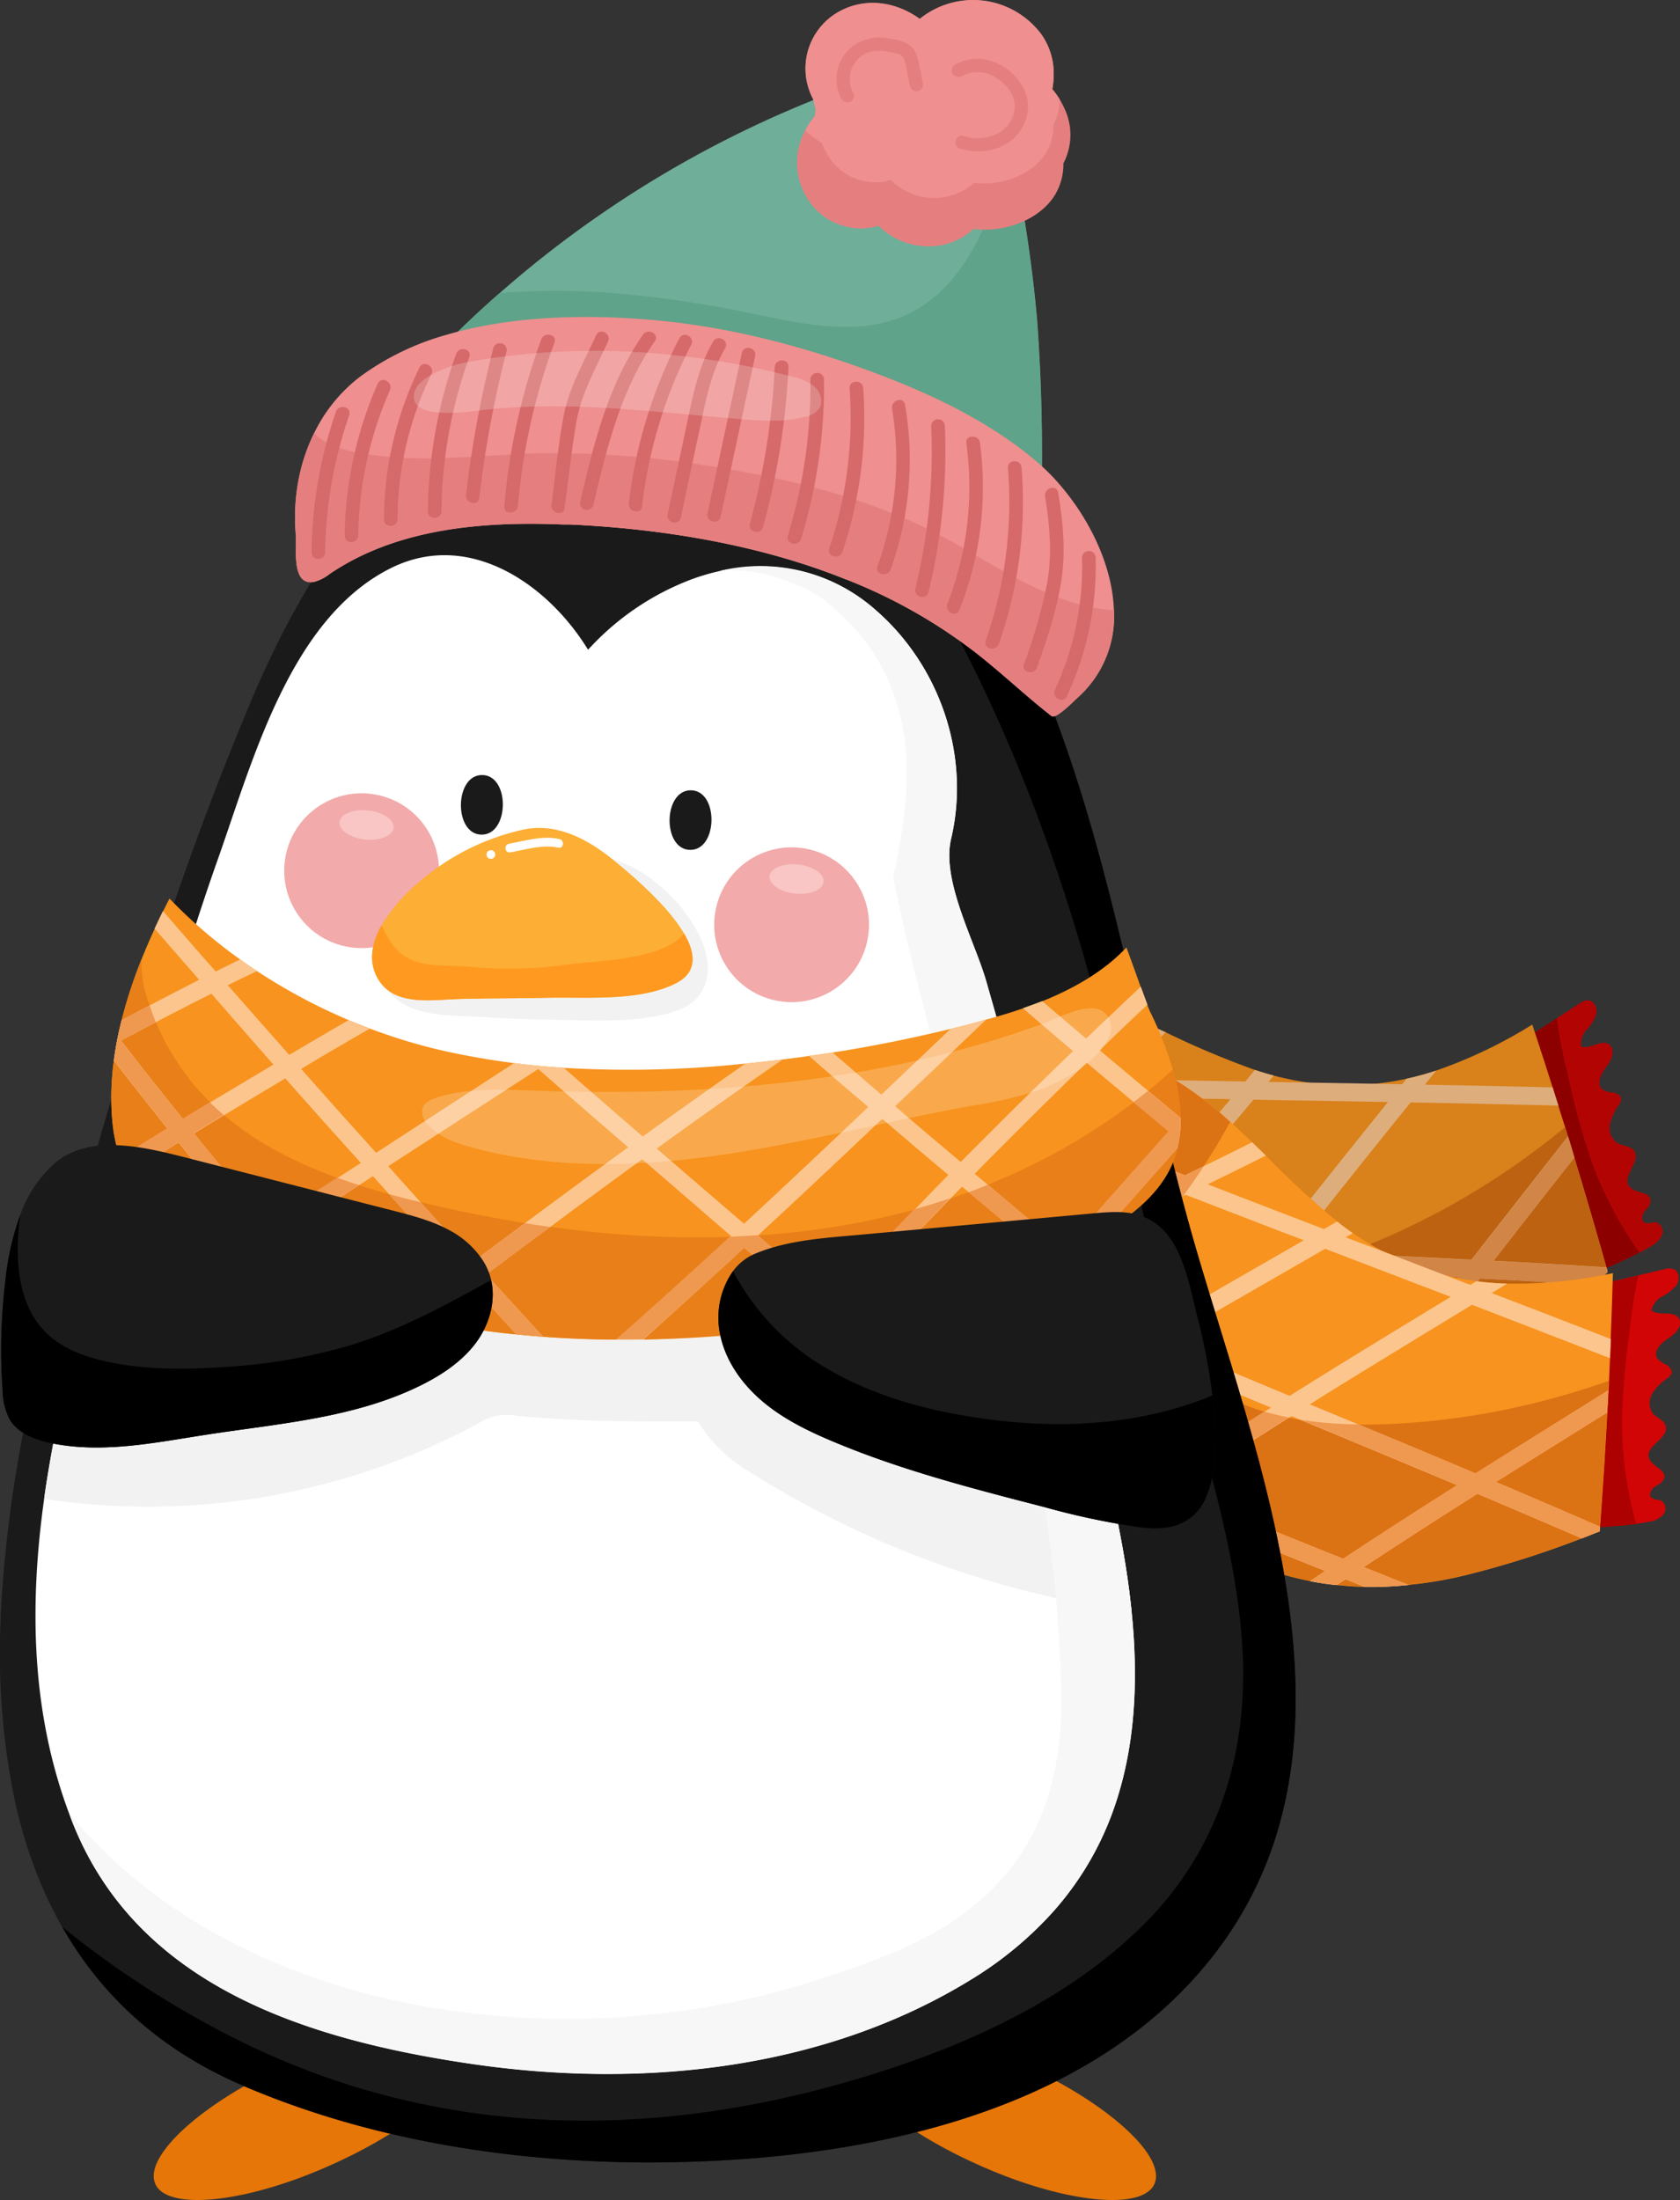 <?xml version="1.0" encoding="UTF-8"?> <svg xmlns="http://www.w3.org/2000/svg" viewBox="0 0 355.82 465.87"><rect x="0" y="0" width="355.82" height="465.87" fill="#333333" stroke="none"/> <defs> <style>.cls-1{fill:#e57607;}.cls-2{fill:#b30404;}.cls-3{fill:#8d0000;}.cls-4{fill:#d9811a;}.cls-5{fill:#bd6211;}.cls-6{fill:#dead7c;}.cls-7{fill:#d18546;}.cls-8{fill:#d10505;}.cls-9{fill:#ad0000;}.cls-10{fill:#f7931e;}.cls-11{fill:#db7214;}.cls-12{fill:#fcc58d;}.cls-13{fill:#ef9850;}.cls-14{fill:#1a1a1a;}.cls-15,.cls-22{fill:#fff;}.cls-16{fill:#f2f2f2;}.cls-17{fill:#f7f7f7;}.cls-18{fill:#f2aaaa;}.cls-19{fill:#f9c5c5;}.cls-20{fill:#fdae34;}.cls-21{fill:#ff991f;}.cls-22{opacity:0.2;}.cls-23{fill:#6fae99;}.cls-24{fill:#5fa38a;}.cls-25{fill:#ef8f8f;}.cls-26{fill:#e57f7f;}.cls-27{fill:#d66969;}.cls-28{fill:#e87f18;}</style> </defs> <title>ПИНГ</title> <g id="Слой_2" data-name="Слой 2"> <g id="Layer_1" data-name="Layer 1"> <path class="cls-1" d="M203.92,439.16c4.32-.4,8.88-1,13.5-1.69,17.6,8.16,29.67,19.24,27.07,25s-19.48,4-37.59-4.22C193,452,182.45,443.83,179.44,437.73A86,86,0,0,0,203.92,439.16Z"></path> <path class="cls-1" d="M73.48,439.16c-4.32-.4-8.87-1-13.5-1.69-17.6,8.16-29.67,19.24-27.07,25s19.48,4,37.59-4.22C84.37,452,95,443.83,98,437.73A85.94,85.94,0,0,1,73.48,439.16Z"></path> <path class="cls-2" d="M334.89,221.61a4.47,4.47,0,0,1,1.19-3.58,9.26,9.26,0,0,0,2-3.3c.28-1.27-.46-2.88-1.77-2.93a3.29,3.29,0,0,0-1.8.7l-4.73,3.08-11.05,7.18c-.82.53-1.65,1.06-2.49,1.58,2.92,8.51,7.08,16.65,10.33,25a168,168,0,0,0,10,21c3.45-1.89,7.16-3.26,10.69-5.11.82-.41,1.6-.86,2.39-1.35A4.85,4.85,0,0,0,352,261.5a2,2,0,0,0-1.27-2.66c-.83-.12-1.77.46-2.47,0s-.43-1.7.14-2.4,1.3-1.46,1.16-2.36c-.26-1.84-3.41-1.36-4.5-2.88-1.62-2.18,2.68-5.42,1-7.59-.78-1-2.35-.9-3.46-1.54A3.85,3.85,0,0,1,341,238a11.92,11.92,0,0,1,1.95-4.18,2.07,2.07,0,0,0,.39-1.06c0-.77-.87-1.26-1.64-1.41a5,5,0,0,1-2.23-.6c-1.44-1.08-.43-3.36.69-4.77s2.11-3.69.68-4.78C339.23,219.93,336.87,222.26,334.89,221.61Z"></path> <path class="cls-3" d="M332,227.26a101.52,101.52,0,0,1-2.25-11.68l-11.05,7.18c-.82.53-1.65,1.06-2.49,1.58,2.92,8.51,7.08,16.65,10.33,25a168,168,0,0,0,10,21c3.45-1.89,7.16-3.26,10.69-5.11a81.61,81.61,0,0,1-10.2-19.44A162.07,162.07,0,0,1,332,227.26Z"></path> <path class="cls-4" d="M340.24,268.36q-3.28-11.66-6.8-23.24c-.44-1.51-.89-3-1.35-4.49-.19-.65-.4-1.29-.6-1.94-.47-1.53-1-3.05-1.43-4.58l-1.22-3.86q-2.11-6.66-4.31-13.3a100.67,100.67,0,0,1-20.34,9.73,58.72,58.72,0,0,1-6.27,1.73l-.75.16a55,55,0,0,1-6,.91,57.88,57.88,0,0,1-13.92-.24c-1.61-.21-3.19-.49-4.76-.84-.91-.19-1.81-.41-2.7-.65-1.34-.35-2.66-.75-4-1.2a184,184,0,0,1-18.95-8l-3.69-1.67c-1.91-.85-3.8-1.66-5.71-2.44a83.21,83.21,0,0,0-10-3.4,262.93,262.93,0,0,1-27.33,16.53A236.4,236.4,0,0,1,165.68,243c-.8.28-1.61.53-2.42.79,6.79,0,19,5.34,22.07,6.45a65.5,65.5,0,0,1,9.7,4.46,83.34,83.34,0,0,1,7.36,4.56c2.8,1.92,5.5,4,8.14,6.06,1.93,1.54,3.81,3.11,5.67,4.68l0,0,7.46,6.38,2.9,2.45a134.52,134.52,0,0,0,17.27,12.59,71.78,71.78,0,0,0,8.09,4.16l.68.3a61.36,61.36,0,0,0,33.85,4.21,56.3,56.3,0,0,0,5.58-1.14c1.92-.46,3.81-1,5.7-1.65a75.7,75.7,0,0,0,8.64-3.58,86.09,86.09,0,0,0,10.79-6.15A202.83,202.83,0,0,0,337.47,272c1-.87,2-1.77,3-2.66C340.43,269,340.34,268.67,340.24,268.36Z"></path> <path class="cls-5" d="M340.24,268.36q-3.28-11.66-6.8-23.24c-.44-1.51-.89-3-1.35-4.49-.19-.65-.4-1.29-.6-1.94-2.73,2.21-5.48,4.36-8.31,6.4a159.54,159.54,0,0,1-30.43,17.28c-11.51,4.94-24,8.59-36.49,7.06-11.75-1.43-22.16-7.2-31.77-14.37a136.35,136.35,0,0,0,13-40.58,83.21,83.21,0,0,0-10-3.4,262.93,262.93,0,0,1-27.33,16.53A236.4,236.4,0,0,1,165.68,243c-.8.28-1.61.53-2.42.79,6.79,0,19,5.34,22.07,6.45a67.85,67.85,0,0,1,10.63,5c.78.44,1.56.89,2.33,1.36s1.3.82,2,1.24,1.28.82,1.9,1.25c.39.26.76.54,1.15.8.92.65,1.84,1.31,2.75,2,.56.41,1.1.83,1.65,1.25.76.57,1.51,1.15,2.26,1.75l1.26,1c1.69,1.35,3.35,2.73,5,4.11l0,0,7.46,6.38,2.9,2.45a134.52,134.52,0,0,0,17.27,12.59,71.78,71.78,0,0,0,8.09,4.16l.68.3a61.36,61.36,0,0,0,33.85,4.21,56.3,56.3,0,0,0,5.58-1.14c1.92-.46,3.81-1,5.7-1.65a75.7,75.7,0,0,0,8.64-3.58,86.09,86.09,0,0,0,10.79-6.15A202.83,202.83,0,0,0,337.47,272c1-.87,2-1.77,3-2.66C340.43,269,340.34,268.67,340.24,268.36Z"></path> <path class="cls-6" d="M340.24,268.36q-12-.78-23.9-1.39,8.52-11,17.1-21.85c-.44-1.51-.89-3-1.35-4.49-6.81,8.69-13.65,17.38-20.43,26.1h-.13q-13.32-.69-26.69-1.29l-11.16-.5,1.82-2.35q11.53-14.65,23.26-29.15,15.67.28,31.3.67l-1.22-3.86c-4-.1-7.94-.2-11.91-.28-5-.12-10.09-.19-15.14-.29l2.4-3a58.72,58.72,0,0,1-6.27,1.73c-.33.39-.63.78-.95,1.18l-5.8-.11-13.92-.24-8.59-.15,1.13-1.34c-1.34-.35-2.66-.75-4-1.2L263.76,229q-13.22-.22-26.38-.51c3.18-3.3,6.33-6.6,9.49-9.91l-3.69-1.67q-3.88,4.1-7.8,8.14-1.57,1.66-3.16,3.31c-7.45-.19-14.88-.37-22.34-.62-3.11-.1-6.22-.23-9.34-.35l-.38.21c-2.13,1.15-4.29,2.25-6.45,3.35q17.46.72,34.93,1.14-13.08,13.64-26.25,27.18c.29.23.6.43.9.64.47.31.92.65,1.38,1s1.05.76,1.56,1.13c0,0,0,0,0,0,1.27.91,2.49,1.87,3.69,2.85l.3.22.29.22q10.69.77,21.41,1.34l-8.25,9.74,2.9,2.45L236.7,267c3.58.2,7.14.39,10.71.56l2.72.14c5.35.27,10.68.51,16,.76l-1,1.27q-8.44,10.88-16.65,22l-4.66-.21a71.78,71.78,0,0,0,8.09,4.16q18.36.79,36.78,1.39c-.74,1-1.51,2.07-2.25,3.12a56.3,56.3,0,0,0,5.58-1.14c.43-.61.86-1.19,1.3-1.79,1.47,0,2.92.08,4.4.14a75.7,75.7,0,0,0,8.64-3.58l-5.13-.14-5.13-.17c5.69-7.67,11.5-15.25,17.34-22.8q12,.62,24,1.34c1-.87,2-1.77,3-2.66C340.43,269,340.34,268.67,340.24,268.36Zm-104.63-6c-.19.21-.39.43-.58.66q-14.62-.76-29.23-1.81,13.84-14.23,27.59-28.58c.12-.14.27-.28.4-.42q11.11.28,22.23.47c1.53,0,3.05,0,4.58.08Q248.11,247.58,235.61,262.36Zm4.2.93c1.66-2,3.35-3.93,5-5.89q10.37-12.25,20.67-24.55c9.49.18,19,.32,28.47.5-8.37,10.43-16.73,20.84-24.95,31.37Q254.43,264,239.81,263.29Zm51.66,30q-19.16-.62-38.35-1.43c5.67-7.66,11.47-15.21,17.33-22.73l.38-.5c.67,0,1.35.05,2,.1q18,.78,36,1.68C303,278,297.15,285.6,291.47,293.29Z"></path> <path class="cls-7" d="M235,263q-14.62-.76-29.23-1.81,13.84-14.23,27.59-28.58c.74-2.51,1.4-5,2-7.57q-1.57,1.66-3.16,3.31c-7.45-.19-14.88-.37-22.34-.62-3.11-.1-6.22-.23-9.34-.35l-.38.21c-2.13,1.15-4.29,2.25-6.45,3.35q17.46.72,34.93,1.14-13.08,13.64-26.25,27.18c.29.23.6.43.9.64.47.31.92.65,1.38,1s1.05.76,1.56,1.13c0,0,0,0,0,0,1.27.91,2.49,1.87,3.69,2.85l.3.22.29.22q10.69.77,21.41,1.34l-8.25,9.74,2.9,2.45L236.7,267c3.58.2,7.14.39,10.71.56a63.85,63.85,0,0,1-11.8-5.15C235.42,262.57,235.22,262.79,235,263Z"></path> <path class="cls-7" d="M333.44,245.12Q324.89,256,316.34,267q11.94.63,23.9,1.39c.1.31.19.65.27,1-1,.89-2,1.79-3,2.66q-12-.72-24-1.34c-5.84,7.55-11.65,15.13-17.34,22.8l5.13.17,5.13.14a75.7,75.7,0,0,1-8.64,3.58c-1.48-.06-2.93-.1-4.4-.14-.44.6-.87,1.18-1.3,1.79a56.3,56.3,0,0,1-5.58,1.14c.74-1.05,1.51-2.08,2.25-3.12q-18.39-.58-36.78-1.39a71.78,71.78,0,0,1-8.09-4.16l4.66.21q8.17-11.13,16.65-22a51.61,51.61,0,0,0,5.28-.55c-5.86,7.52-11.66,15.07-17.33,22.73q19.17.84,38.35,1.43c5.68-7.69,11.5-15.3,17.36-22.88q-18-.9-36-1.68a79.4,79.4,0,0,0,12-3.29q13.35.62,26.69,1.29h.13c6.78-8.72,13.62-17.41,20.43-26.1C332.55,242.12,333,243.61,333.44,245.12Z"></path> <path class="cls-8" d="M349.76,277.49a4.5,4.5,0,0,1,2.34-3,9.18,9.18,0,0,0,3-2.42c.7-1.09.55-2.86-.66-3.36a3.38,3.38,0,0,0-1.94.05c-1.82.42-3.67.85-5.49,1.29l-12.84,3c-.95.21-1.91.43-2.88.63-.16,9,1,18.07,1.18,27a167.78,167.78,0,0,0,2.28,23.15c3.88-.6,7.84-.63,11.79-1.16.91-.11,1.8-.26,2.7-.45a4.87,4.87,0,0,0,3-1.46,2,2,0,0,0-.29-2.93c-.74-.4-1.81-.18-2.31-.86s.18-1.74.94-2.21,1.73-.93,1.9-1.83c.39-1.82-2.73-2.44-3.25-4.24-.77-2.6,4.37-4.18,3.57-6.78-.38-1.22-1.9-1.64-2.73-2.63A3.85,3.85,0,0,1,350,295a11.63,11.63,0,0,1,3.26-3.26,2.14,2.14,0,0,0,.73-.87c.25-.73-.39-1.48-1.06-1.89a4.9,4.9,0,0,1-1.89-1.32c-1-1.5.74-3.3,2.27-4.25s3.24-2.75,2.27-4.26C354.41,277.39,351.4,278.78,349.76,277.49Z"></path> <path class="cls-9" d="M345.16,281.83A100.65,100.65,0,0,1,347,270.09l-12.84,3c-.95.21-1.91.43-2.88.63-.16,9,1,18.07,1.18,27a167.78,167.78,0,0,0,2.28,23.15c3.88-.6,7.84-.63,11.79-1.16a81.49,81.49,0,0,1-3-21.75A163.86,163.86,0,0,1,345.16,281.83Z"></path> <path class="cls-10" d="M341.61,269.58c-.12,4.66-.29,9.31-.47,14L341,287.6c-.08,1.59-.14,3.19-.21,4.79,0,.68-.06,1.35-.1,2-.08,1.56-.16,3.12-.26,4.69-.42,8-.95,16.12-1.54,24.17,0,.32,0,.67-.07,1-1.26.49-2.5,1-3.77,1.47a202.51,202.51,0,0,1-24.38,7.76,84.94,84.94,0,0,1-12.24,2.1A75.38,75.38,0,0,1,289,336c-2,0-4-.17-5.92-.39s-3.78-.47-5.63-.83a61.53,61.53,0,0,1-30.39-15.5l-.54-.51a72.21,72.21,0,0,1-6.18-6.68,134,134,0,0,1-11.95-17.72l-1.89-3.3c-1.62-2.83-3.22-5.69-4.84-8.53,0,0,0,0,0,0-1.21-2.1-2.45-4.22-3.74-6.32-1.75-2.88-3.6-5.72-5.58-8.47a82.26,82.26,0,0,0-5.37-6.8,64,64,0,0,0-7.59-7.5c-3.26-2.7-18.37-17.18-23-13.61,4.94-3.79,9.79-7.8,15-11.1,1.35-.84,2.7-1.64,4.11-2.4a42.58,42.58,0,0,1,7.32-3.08A57.66,57.66,0,0,1,249.4,229a77.39,77.39,0,0,1,11.21,8.55c1.54,1.39,3,2.8,4.54,4.25l2.9,2.82a180.49,180.49,0,0,0,15.1,13.95c1.07.87,2.18,1.7,3.32,2.48.75.53,1.53,1,2.32,1.53,1.35.87,2.74,1.67,4.19,2.42a58.76,58.76,0,0,0,13,5,57.41,57.41,0,0,0,5.95,1.18l.76.11a58.7,58.7,0,0,0,6.49.51A100.23,100.23,0,0,0,341.61,269.58Z"></path> <path class="cls-11" d="M330.75,295.57a158.85,158.85,0,0,1-34.5,5.87c-12.51.73-25.53-.12-36.71-5.8-10.56-5.35-18.38-14.32-25-24.34a136.41,136.41,0,0,0,26-33.73A77.39,77.39,0,0,0,249.4,229a57.66,57.66,0,0,0-46.61-5.77c-9.93,3.09-18,10.14-26.41,16.58,4.65-3.57,19.76,10.91,23,13.61a67.86,67.86,0,0,1,8.28,8.33c.59.68,1.17,1.37,1.73,2.07s.94,1.22,1.41,1.84.92,1.2,1.36,1.82l.8,1.15c.65.92,1.3,1.85,1.92,2.79.38.57.75,1.16,1.13,1.74.51.8,1,1.6,1.52,2.41.29.46.56.92.84,1.38,1.13,1.85,2.22,3.71,3.29,5.56,0,0,0,0,0,0,1.62,2.84,3.22,5.7,4.84,8.53l1.89,3.3a134,134,0,0,0,11.95,17.72,72.21,72.21,0,0,0,6.18,6.68l.54.51a61.53,61.53,0,0,0,30.39,15.5q2.77.54,5.63.83c2,.22,3.92.34,5.92.39a75.38,75.38,0,0,0,9.35-.43,84.94,84.94,0,0,0,12.24-2.1A202.51,202.51,0,0,0,335,325.74c1.27-.47,2.51-1,3.77-1.47,0-.33.06-.68.07-1,.59-8,1.12-16.12,1.54-24.17.1-1.57.18-3.13.26-4.69,0-.67.06-1.34.1-2C337.43,293.53,334.1,294.62,330.75,295.57Z"></path> <path class="cls-12" d="M311.77,276.29Q326.4,281.92,341,287.6l.18-4.05c-3.71-1.45-7.4-2.89-11.11-4.32-4.7-1.83-9.42-3.62-14.14-5.43l3.29-2a58.7,58.7,0,0,1-6.49-.51c-.44.25-.86.52-1.3.78L306,270l-13-5L285,262l1.52-.88c-1.14-.78-2.25-1.61-3.32-2.48l-2.78,1.61q-12.33-4.71-24.62-9.48,6.17-3,12.3-6.08l-2.9-2.82q-5.06,2.52-10.11,5c-1.37.69-2.73,1.36-4.09,2-6.95-2.71-13.87-5.41-20.8-8.19-11.61-4.65-23.18-9.39-34.68-14.32l-.49.28c-.54.29-1.07.58-1.6.9s-1.35.8-2,1.22c18.17,7.8,36.52,15.2,54.94,22.4q-16.94,8.36-33.94,16.61c.2.31.41.6.63.9.33.46.64.93,1,1.4s.73,1.07,1.08,1.6a0,0,0,0,0,0,0c.87,1.29,1.69,2.6,2.5,3.93.06.11.13.2.2.31s.13.2.19.31q9.81,4.35,19.68,8.55l-11.08,6.34,1.89,3.3L242,286.64c3.3,1.41,6.58,2.81,9.88,4.18l2.51,1.05c4.93,2.08,9.86,4.13,14.79,6.19l-1.35.86q-11.64,7.33-23.14,15l-4.31-1.79a72.21,72.21,0,0,0,6.18,6.68q17,7,34.1,13.84c-1.05.72-2.12,1.43-3.17,2.17q2.77.54,5.63.83c.62-.44,1.22-.83,1.83-1.25,1.37.54,2.72,1.08,4.09,1.64a75.38,75.38,0,0,0,9.35-.43c-1.59-.61-3.19-1.24-4.78-1.88l-4.77-1.9c8-5.27,16-10.42,24.08-15.53Q324,321,335,325.74c1.27-.47,2.51-1,3.77-1.47,0-.33.06-.68.07-1q-11-4.81-22-9.46c7.83-4.93,15.69-9.81,23.53-14.71.1-1.57.18-3.13.26-4.69-9.37,5.86-18.76,11.69-28.11,17.58l-.12-.05q-12.29-5.19-24.65-10.3l-10.32-4.28,2.51-1.59C290.52,289.2,301.14,282.75,311.77,276.29Zm-70,6.09q-13.49-5.72-26.86-11.67,17.86-8.67,35.68-17.46l.51-.26q10.36,4,20.75,8l4.28,1.63q-16.8,9.68-33.59,19.3Zm66.86,32.11c-8.09,5.13-16.16,10.29-24.12,15.58q-17.81-7.11-35.57-14.41c7.94-5.27,16-10.4,24.05-15.47l.53-.33c.61.26,1.25.51,1.86.78Q292,307.51,308.63,314.49Zm-35.49-18.93q-13.49-5.61-27-11.3l6.72-3.83q13.92-8,27.8-16l26.6,10.18C295.86,281.52,284.45,288.47,273.14,295.56Z"></path> <path class="cls-13" d="M250.59,253.25q-17.84,8.78-35.68,17.46,13.36,6,26.86,11.67l.77-.43a63.6,63.6,0,0,0,9.34,8.87c-3.3-1.37-6.58-2.77-9.88-4.18l-13.57,7.76-1.89-3.3,11.08-6.34q-9.88-4.2-19.68-8.55c-.06-.11-.13-.22-.19-.31s-.14-.2-.2-.31c-.81-1.33-1.63-2.64-2.5-3.93a0,0,0,0,1,0,0c-.35-.53-.71-1.07-1.08-1.6s-.63-.94-1-1.4c-.22-.3-.43-.59-.63-.9q17-8.28,33.94-16.61c-18.42-7.2-36.77-14.6-54.94-22.4.67-.42,1.35-.84,2-1.22s1.06-.61,1.6-.9l.49-.28c11.5,4.93,23.07,9.67,34.68,14.32,6.93,2.78,13.85,5.48,20.8,8.19,1.36-.67,2.72-1.34,4.09-2C253.63,249,252.14,251.14,250.59,253.25Z"></path> <path class="cls-13" d="M340.39,299.1c-7.84,4.9-15.7,9.78-23.53,14.71q11,4.67,22,9.46c0,.32,0,.67-.07,1-1.26.49-2.5,1-3.77,1.47q-11-4.77-22.09-9.45c-8.07,5.11-16.12,10.26-24.08,15.53l4.77,1.9c1.59.64,3.19,1.27,4.78,1.88A75.38,75.38,0,0,1,289,336c-1.37-.56-2.72-1.1-4.09-1.64-.61.42-1.21.81-1.83,1.25q-2.85-.28-5.63-.83c1.05-.74,2.12-1.45,3.17-2.17q-17.09-6.83-34.1-13.84a72.21,72.21,0,0,1-6.18-6.68l4.31,1.79q11.48-7.67,23.14-15a51.1,51.1,0,0,0,5.16,1.27c-8.08,5.07-16.11,10.2-24.05,15.47q17.74,7.32,35.57,14.41c8-5.29,16-10.45,24.12-15.58q-16.62-7-33.25-13.85a79.85,79.85,0,0,0,12.39,1q12.35,5.12,24.65,10.3l.12.05c9.35-5.89,18.74-11.72,28.11-17.58C340.57,296,340.49,297.53,340.39,299.1Z"></path> <path class="cls-14" d="M272.27,381.08a80.3,80.3,0,0,1-19.21,37.71,91.83,91.83,0,0,1-13.24,12c-26.4,19.72-62.71,26.12-94.73,27-31.46.87-64.42-3.64-93.5-16.09C33.56,434,21.24,422.2,13.16,408A89.46,89.46,0,0,1,8,397.31c0-.06,0-.1-.06-.17A102.49,102.49,0,0,1,2.7,379.09,154.13,154.13,0,0,1,.13,343.14c0-1.3.09-2.57.16-3.8a278.57,278.57,0,0,1,6.54-45c1.15-5.07,2.36-10,3.63-14.77q1.39-5.25,2.82-10.48c1-3.49,1.91-7,2.88-10.5.85-3.06,1.7-6.15,2.58-9.19l.24-.84c1.16-4.08,2.34-8.17,3.54-12.24.06-.26.14-.51.22-.77.64-2.11,1.27-4.23,1.9-6.34.2-.71.43-1.39.63-2.09,1.06-3.49,2.12-7,3.22-10.48s2.2-6.92,3.35-10.4,2.27-6.92,3.43-10.37c5.48-16.13,11.41-32.06,18-47.65,1.54-3.67,3.21-7.36,5-11l0,0A172.64,172.64,0,0,1,70.55,116c.62-.9,1.27-1.82,1.91-2.72,15.45-21.66,36.67-38.56,64.73-39.32a67.14,67.14,0,0,1,9.26.37c32.35,3.37,54.64,29.14,68.64,57.93,20.33,41.75,25.46,88.6,38.36,132.7C264,300.94,280.27,343.57,272.27,381.08Z"></path> <path class="cls-15" d="M237.25,378.71a65.28,65.28,0,0,1-14.11,26,77.62,77.62,0,0,1-17.63,14.56c-31.31,19.17-69.91,23-105.64,17.76-36-5.27-71.17-17-84.64-51.43-.2-.48-.36-1-.54-1.45-8.11-21.6-8.49-44.26-5.34-66.78.25-1.86.54-3.71.85-5.57,1.88-11.5,4.62-22.93,7.61-34.14.59-2.29,1.23-4.59,1.86-6.88,1.38-5,2.78-9.85,4.16-14.71.18-.66.39-1.34.57-2,2.28-8,4.48-15.91,6.77-23.86,1.27-4.48,2.54-8.94,3.85-13.4,3.44-11.73,7.06-23.41,11.14-34.93,7.4-20.87,15.35-51.09,36.74-61.64,16.39-8.07,33.09,3.37,41.65,17.34.2-.23.43-.48.66-.71a56.56,56.56,0,0,1,21.53-14.3c12.94-4.67,27.16-3.51,38.89,6.76,13.56,11.87,19.94,30.84,15.82,48.29-2.1,8.86,5,21.64,7.45,30.22,2.11,7.36,4.19,14.76,6.2,22.15q2.31,8.44,4.51,16.88c.41,1.57.82,3.15,1.22,4.73,1.75,6.77,3.46,13.59,5.07,20.4q6.45,26.83,11.51,53.95c1,5.11,1.74,10.25,2.26,15.41.22,2.07.38,4.17.5,6.25C240.76,358.18,240.08,368.73,237.25,378.71Z"></path> <path class="cls-16" d="M225.9,272c-1.61-6.81-3.32-13.63-5.07-20.4-.4-1.58-.81-3.16-1.22-4.73-.22-.83-.45-1.66-.66-2.49-28.5,6.26-58.29,6.11-87.77,1.74-33.64-5-65-16.56-96.3-28.82q-1.87,6.44-3.71,12.91c-2.29,8-4.49,15.9-6.77,23.86-.18.66-.39,1.34-.57,2-1.38,4.86-2.78,9.75-4.16,14.71-.63,2.29-1.27,4.59-1.86,6.88-3,11.21-5.73,22.64-7.61,34.14-.31,1.86-.6,3.71-.85,5.57a147.44,147.44,0,0,0,91.7-15.83,14.3,14.3,0,0,1,4.37-1.83,14.59,14.59,0,0,1,4,.07C122.15,301.07,135,301,147.85,301A30.45,30.45,0,0,0,157.72,311a204.66,204.66,0,0,0,81.95,30.29c-.52-5.16-1.31-10.3-2.26-15.41Q232.37,298.79,225.9,272Z"></path> <path class="cls-14" d="M146.36,167.34c5.91.1,5.71,12.72-.21,12.62S140.44,167.24,146.36,167.34Z"></path> <path class="cls-14" d="M102.16,164.11c5.92.1,5.72,12.72-.2,12.62S96.24,164,102.16,164.11Z"></path> <path d="M13.17,408c8.07,14.18,20.4,26,38.41,33.67,29.1,12.47,62.06,17,93.51,16.11,32-.86,68.34-7.25,94.73-27a90.29,90.29,0,0,0,13.23-12.05c39.58-43.88,14.72-105,.41-153.86-12.91-44.11-18.05-90.94-38.37-132.7-14-28.8-36.29-54.55-68.64-57.94,23.21,10.53,39.21,30,51.59,51.78,13.41,23.6,23.54,49.23,31.16,75.26,7.22,24.7,11.17,50.13,17.37,75.09,5.88,23.61,14.79,47.07,16.5,71.51,1.6,23.13-5,44.49-21.91,60.7-14.16,13.61-32.41,22.59-50.84,28.85-47,15.93-95.53,16.8-140.5-5.75A203.73,203.73,0,0,1,13.17,408Z"></path> <path class="cls-17" d="M237.43,325.91c-.22-1.2-.46-2.4-.7-3.6q-4-21.35-9-42.52-3.84-16.52-8.13-33-5.12-19.57-10.71-39c-2.47-8.59-9.56-21.36-7.46-30.22,4.11-17.45-2.27-36.4-15.82-48.28a36.73,36.73,0,0,0-33.28-8.38,31.31,31.31,0,0,1,15.51,2.61,24,24,0,0,1,9.64,6.11,41.14,41.14,0,0,1,10.94,15.13c5.63,13.38,3.76,27.2.76,40.9q2,10,4.45,19.78c4.12,16.46,8.71,32.69,13.08,48.91,3.47,7.81,4.94,16.82,6.7,24.89,2.64,12.15,6.06,24.68,7.42,37.2h0a299.73,299.73,0,0,1,3.95,41.21c.62,26-9.28,44.15-33.8,55.05A191.1,191.1,0,0,1,172,419.57c-52.21,16.69-121.11,7.92-157.28-35.48.17.48.35,1,.54,1.46C28.71,420,63.84,431.69,99.86,437c35.74,5.22,74.35,1.42,105.65-17.75a77.44,77.44,0,0,0,17.63-14.58C242.79,382.53,242.56,353.39,237.43,325.91Z"></path> <path class="cls-16" d="M149.9,204.81a13.13,13.13,0,0,0-.79-4.35c-3.25-9-13.36-18.52-23.16-19.24-8-.58-15.28,1.19-22.76,3.7-6.58,2.2-13.71,5.57-18,11.2-4.17,5.43-7,12.43.45,16.59,4.85,2.72,11.85,2.28,17.23,2.68,6.13.47,12.25.46,18.38.62,6.37.17,12.8.26,19.06-1.12,2.75-.61,5.58-1.58,7.44-3.69A9.41,9.41,0,0,0,149.9,204.81Z"></path> <circle class="cls-18" cx="167.67" cy="195.82" r="16.39" transform="translate(-60.42 315.97) rotate(-77.21)"></circle> <path class="cls-19" d="M163,185.51c-.19,1.71,2.23,3.36,5.39,3.7s5.87-.76,6.06-2.46-2.23-3.36-5.4-3.7S163.17,183.81,163,185.51Z"></path> <circle class="cls-18" cx="76.59" cy="184.37" r="16.39" transform="translate(-97.53 86.69) rotate(-38.15)"></circle> <path class="cls-19" d="M71.91,174.06c-.18,1.71,2.23,3.36,5.39,3.7s5.88-.76,6.06-2.46-2.23-3.36-5.39-3.7S72.1,172.36,71.91,174.06Z"></path> <path class="cls-20" d="M80.81,195.94c-2,3.56-2.88,7.5-.85,11.16,3.42,6.13,11.53,4.57,17.39,4.43,6.15-.17,12.3-.12,18.45-.26,8.45-.2,19.47.84,27.22-3,4.74-2.33,4.33-6.38,1.86-10.61-3.61-6.18-11.62-12.8-14.43-15.12C125,178,118.32,174.17,111,175.63A50.27,50.27,0,0,0,88.48,187,36.4,36.4,0,0,0,80.81,195.94Z"></path> <path class="cls-21" d="M80.81,195.94c-2,3.56-2.88,7.5-.85,11.16,3.42,6.13,11.53,4.57,17.39,4.43,6.15-.17,12.3-.12,18.45-.26,8.45-.2,19.47.84,27.22-3,4.74-2.33,4.33-6.38,1.86-10.61-4.75,5.86-18.87,5.68-25.53,6.68a86.5,86.5,0,0,1-19.89.37c-6.71-.56-13.1.84-17.13-5.89C81.8,197.9,81.28,196.94,80.81,195.94Z"></path> <path class="cls-15" d="M107.81,178.66c3.42-.62,7.19-1.8,10.66-1,1.14.26.94,2.09-.21,1.83-3.3-.74-6.94.42-10.19,1C106.91,180.69,106.65,178.87,107.81,178.66Z"></path> <path class="cls-15" d="M104.52,180.21a.92.92,0,0,1-1.11,1.47A.92.92,0,0,1,104.52,180.21Z"></path> <path class="cls-22" d="M150.51,37.91a12.13,12.13,0,0,1,5.05-1.42A4.56,4.56,0,0,1,159.84,39a4.76,4.76,0,0,1-1.32,4.81,19.38,19.38,0,0,1-4.32,3c-3.89,2.31-7.3,5.38-11.25,7.58A29.91,29.91,0,0,1,131.45,58c-2.54.26-6.89-.73-5.15-4.1,1.24-2.41,5.4-4.7,7.55-6.28A94.79,94.79,0,0,1,150.51,37.91Z"></path> <path class="cls-23" d="M219.15,130.52l-40-7.85c-18.31-7.44-38.56-10.72-57.9-11.63L119.7,111,73,101.8C78.09,90.65,86.15,81.1,94.8,72.4l.75-.74q5-5,10.28-9.6a231.12,231.12,0,0,1,87.6-48.2c3.2,2.88,7.9,4.14,12.14,4.91,1.49.27,3,.52,4.51.81a93.13,93.13,0,0,1,4.07,12.15c.28,1.09.53,2.2.74,3.34a293.07,293.07,0,0,1,4.8,33A387.88,387.88,0,0,1,219.15,130.52Z"></path> <path class="cls-24" d="M219.15,130.52l-40-7.85c-18.31-7.44-38.56-10.72-57.9-11.63L119.7,111,73,101.8C78.09,90.65,86.15,81.1,94.8,72.4l.75-.74q5-5,10.28-9.6a149.7,149.7,0,0,1,24,0,238.5,238.5,0,0,1,29.64,4.38c10.72,2.21,22.27,4.8,32.28.34,9.61-4.28,15.48-14.23,18.7-24.26,1.13-3.54,2.17-7.37,3.65-10.84.28,1.09.53,2.2.74,3.34a293.07,293.07,0,0,1,4.8,33A387.88,387.88,0,0,1,219.15,130.52Z"></path> <path class="cls-25" d="M235.92,129.12a23,23,0,0,1-7.7,18.62c-.62.55-4.55,4.62-5.49,3.9-5.6-4.37-10.73-9.3-16.34-13.64a111.24,111.24,0,0,0-26.62-15.09c-18.67-7.57-39.31-10.92-59-11.85-.53,0-1.08,0-1.62,0-17.14-.7-35.18.87-49.34,10.48a9.07,9.07,0,0,1-3.27,1.67c-4.94.93-3.66-7.21-3.89-9.91a42.44,42.44,0,0,1,.79-12.72,39.28,39.28,0,0,1,3.12-8.93,33.29,33.29,0,0,1,9.78-11.95A56.87,56.87,0,0,1,94.5,70.91c14.12-4.16,30.18-4.35,43.69-3.16,17.15,1.5,33.95,6.06,50,12.32,10.89,4.24,22.9,10.18,32.11,18.32a42.65,42.65,0,0,1,4.15,4.23C230.67,109.79,235.59,119.67,235.92,129.12Z"></path> <path class="cls-26" d="M235.92,129.12a23,23,0,0,1-7.7,18.62c-.62.55-4.55,4.62-5.49,3.9-5.6-4.37-10.73-9.3-16.34-13.64a111.24,111.24,0,0,0-26.62-15.09c-18.67-7.57-39.31-10.92-59-11.85-.53,0-1.08,0-1.62,0-17.14-.7-35.18.87-49.34,10.48a9.07,9.07,0,0,1-3.27,1.67c-4.94.93-3.66-7.21-3.89-9.91a42.44,42.44,0,0,1,.79-12.72,39.28,39.28,0,0,1,3.12-8.93,7,7,0,0,0,1.39,1.29,20.56,20.56,0,0,0,7.87,2.9c12.26,2.4,24.9.54,37.38.17a204.43,204.43,0,0,1,39.05,3c15.95,2.6,31.85,6.57,46.2,14,12.11,6.28,23.58,15.15,37.19,16.18Z"></path> <path class="cls-27" d="M151.05,72.32c-3,5.09-4.18,10.87-5.39,16.58l-4.25,20c-.38,1.81,2.41,2.5,2.8.69q2-9.63,4.09-19.26c1.22-5.7,2.3-11.5,5.27-16.59C154.51,72.1,152,70.72,151.05,72.32Z"></path> <path class="cls-27" d="M143.88,71.65a101.37,101.37,0,0,0-10.69,34.91c-.21,1.82,2.59,2.52,2.8.69A99.24,99.24,0,0,1,146.4,73C147.25,71.39,144.73,70,143.88,71.65Z"></path> <path class="cls-27" d="M136.18,70.88c-7.35,10.46-10.41,23.06-13.3,35.31a1.44,1.44,0,0,0,2.8.69c2.83-12,5.8-24.34,13-34.62C139.77,70.74,137.23,69.38,136.18,70.88Z"></path> <path class="cls-27" d="M126.27,71C123.76,76.45,120.53,82,119.39,88c-1.18,6.22-1.76,12.61-2.6,18.89-.25,1.82,2.55,2.52,2.79.68.82-6.08,1.45-12.22,2.5-18.27s4.21-11.5,6.71-17C129.56,70.66,127,69.27,126.27,71Z"></path> <path class="cls-27" d="M114.64,71.87a135.81,135.81,0,0,0-7.83,35.32c-.15,1.85,2.72,1.75,2.88-.08a133,133,0,0,1,7.74-34.55C118.07,70.82,115.27,70.15,114.64,71.87Z"></path> <path class="cls-27" d="M104.47,73.77a233.28,233.28,0,0,0-5.76,31c-.21,1.82,2.58,2.52,2.8.69a230.55,230.55,0,0,1,5.76-31A1.44,1.44,0,0,0,104.47,73.77Z"></path> <path class="cls-27" d="M96.62,74.93a101.74,101.74,0,0,0-6,33.36c0,1.86,2.86,1.77,2.88-.08a99.38,99.38,0,0,1,5.9-32.6C100,73.87,97.24,73.2,96.62,74.93Z"></path> <path class="cls-27" d="M88.84,77.83A74.09,74.09,0,0,0,81.32,110c0,1.86,2.87,1.77,2.88-.08a70.72,70.72,0,0,1,7.17-30.7C92.18,77.55,89.66,76.16,88.84,77.83Z"></path> <path class="cls-27" d="M80,81.23A82.68,82.68,0,0,0,73,113.43c0,1.85,2.85,1.77,2.88-.08a79,79,0,0,1,6.71-30.74C83.3,80.92,80.78,79.53,80,81.23Z"></path> <path class="cls-27" d="M71.14,87.19A94.47,94.47,0,0,0,66,117c0,1.85,2.85,1.77,2.87-.08a92,92,0,0,1,5.09-29C74.54,86.13,71.74,85.46,71.14,87.19Z"></path> <path class="cls-27" d="M157.13,74.72l-7.29,34c-.39,1.81,2.41,2.5,2.79.69q3.65-17,7.3-34C160.31,73.6,157.52,72.91,157.13,74.72Z"></path> <path class="cls-27" d="M164.08,77.77a152.87,152.87,0,0,1-5.26,33.13c-.49,1.79,2.31,2.47,2.79.69A156.24,156.24,0,0,0,167,77.68C167.05,75.83,164.17,75.92,164.08,77.77Z"></path> <path class="cls-27" d="M171.64,80.42a107.67,107.67,0,0,1-4.78,33c-.55,1.77,2.25,2.45,2.79.69a110.16,110.16,0,0,0,4.87-33.73A1.44,1.44,0,0,0,171.64,80.42Z"></path> <path class="cls-27" d="M182.83,82.18c-.13-1.85-3-1.78-2.88.08a87.1,87.1,0,0,1-4.31,33.87c-.58,1.76,2.22,2.43,2.8.69A89.49,89.49,0,0,0,182.83,82.18Z"></path> <path class="cls-27" d="M191.69,85.71c-.3-1.82-3.05-1-2.75.84a66,66,0,0,1-3.1,33.36c-.63,1.74,2.17,2.41,2.79.68A68.64,68.64,0,0,0,191.69,85.71Z"></path> <path class="cls-27" d="M197.23,90.25a122.74,122.74,0,0,1-3.35,34.37,1.44,1.44,0,0,0,2.8.69,126.33,126.33,0,0,0,3.43-35.14A1.44,1.44,0,0,0,197.23,90.25Z"></path> <path class="cls-27" d="M207.55,93.78c-.24-1.82-3.12-1.76-2.88.08a67.73,67.73,0,0,1-4,33.93c-.67,1.7,1.84,3.1,2.52,1.38A70.46,70.46,0,0,0,207.55,93.78Z"></path> <path class="cls-27" d="M216.36,99c-.15-1.83-3-1.76-2.88.09a89,89,0,0,1-4.7,36.55c-.61,1.75,2.19,2.42,2.8.68A91.32,91.32,0,0,0,216.36,99Z"></path> <path class="cls-27" d="M224.11,104.31c-.3-1.82-3.05-1-2.76.84,1,6.2,1.53,12.2.42,18.43a111.62,111.62,0,0,1-4.91,17.07c-.61,1.75,2.19,2.42,2.79.68,2.1-6,4.17-12.07,5.13-18.38S225.15,110.58,224.11,104.31Z"></path> <path class="cls-27" d="M229.17,118.14a61.79,61.79,0,0,1-5.74,27.91c-.78,1.67,1.74,3.06,2.53,1.38a65.15,65.15,0,0,0,6.09-29.37A1.44,1.44,0,0,0,229.17,118.14Z"></path> <path class="cls-22" d="M168,79.81a10.59,10.59,0,0,1,4.55,2.08c1.24,1.15,1.87,3.14,1,4.57a4.93,4.93,0,0,1-3.09,1.81c-4.41,1.15-9.06.85-13.6.48-18-1.47-36-3.94-53.91-2-2.87.3-15.52,2.46-15.3-2.9.18-4.17,8.1-6.55,11.2-7.15a152.77,152.77,0,0,1,44.52-1.42A161.49,161.49,0,0,1,168,79.81Z"></path> <path class="cls-26" d="M225.23,34.58a12.68,12.68,0,0,1-1.7,6.54c-3.19,5.4-10.78,8.24-17.36,7.36-6,5.54-15,4.45-20.07-.66a13.3,13.3,0,0,1-15.29-6.1,14.24,14.24,0,0,1-.27-14.1,15.63,15.63,0,0,1,2.06-3.06c0-.47.1-.94.17-1.39a21.8,21.8,0,0,1-.54-2.15c0-.07-.07-.12-.1-.19A13.8,13.8,0,0,1,176.4,3.27a15,15,0,0,1,2.74-1.51C184.5-.5,190.32.75,194.8,4a18,18,0,0,1,24.71,2,12.69,12.69,0,0,1,1.7,2.29A14.3,14.3,0,0,1,223.16,16a16.34,16.34,0,0,1-.28,2.88A17.23,17.23,0,0,1,224.41,21a17.8,17.8,0,0,1,1.09,2.08A13,13,0,0,1,225.23,34.58Z"></path> <path class="cls-25" d="M224.41,21a11.39,11.39,0,0,1-1.3,5.47,11.15,11.15,0,0,1-1.48,5.74c-2.82,4.76-9.49,7.26-15.29,6.49a12.84,12.84,0,0,1-17.65-.59,11.68,11.68,0,0,1-13.43-5.37,10.47,10.47,0,0,1-1.14-2.42,21.82,21.82,0,0,1-3.45-2.58l-.13-.13a15.63,15.63,0,0,1,2.06-3.06c0-.47.1-.94.17-1.39a21.8,21.8,0,0,1-.54-2.15c0-.07-.07-.12-.1-.19A13.8,13.8,0,0,1,176.4,3.27a15,15,0,0,1,2.74-1.51C184.5-.5,190.32.75,194.8,4a18,18,0,0,1,24.71,2,12.69,12.69,0,0,1,1.7,2.29A14.3,14.3,0,0,1,223.16,16a16.34,16.34,0,0,1-.28,2.88A17.23,17.23,0,0,1,224.41,21Z"></path> <path class="cls-26" d="M195.45,17.49c-.24-1.19-.48-2.39-.73-3.59a10.84,10.84,0,0,0-.88-2.94c-1.08-2.08-3.61-2.54-5.73-2.86a10,10,0,0,0-6.47,1,8.82,8.82,0,0,0-3.94,4.61,9,9,0,0,0,.55,7.3,1.41,1.41,0,0,0,2.4-1.49A6,6,0,0,1,185,10.82a9.94,9.94,0,0,1,3.52.22c.81.17,2.12.28,2.68,1a5.93,5.93,0,0,1,.76,2.41l.78,3.87a1.43,1.43,0,0,0,1.76.94A1.45,1.45,0,0,0,195.45,17.49Z"></path> <path class="cls-26" d="M217,19.05a12.07,12.07,0,0,0-5.6-5.56,9.75,9.75,0,0,0-9.22.25,1.41,1.41,0,0,0,1.49,2.39,7.08,7.08,0,0,1,7.48.46c2,1.31,3.84,3.52,3.78,6.05a6.78,6.78,0,0,1-3.39,5.51,9.54,9.54,0,0,1-7.46.63c-1.75-.52-2.42,2.23-.68,2.74,5,1.47,11-.09,13.4-5.06A8.7,8.7,0,0,0,217,19.05Z"></path> <path class="cls-10" d="M249.39,243.12c-.07.3-.14.58-.23.87-2.09,7.41-8.36,12.81-15.54,17a102.43,102.43,0,0,1-11.51,5.62c-2.24.94-4.39,1.8-6.36,2.61a179.23,179.23,0,0,1-35,10c-3.19.6-6.4,1.12-9.61,1.58l-.76.11a278.24,278.24,0,0,1-34.22,2.75c-1.89,0-3.79.05-5.69,0-5.17,0-10.36-.22-15.53-.6-1.89-.13-3.78-.29-5.66-.5a194.2,194.2,0,0,1-19.25-2.88c-1.63-.33-3.27-.7-4.9-1.09A155.06,155.06,0,0,1,69.25,274c-2.49-.87-4.94-1.78-7.35-2.79-3.39-1.39-6.73-2.9-10-4.56-1.3-.66-2.59-1.34-3.86-2.05-.82-.44-1.61-.89-2.41-1.36a113.84,113.84,0,0,1-15.08-10.45,15.91,15.91,0,0,1-3.48-4.11,21,21,0,0,1-1.62-3.5,31.27,31.27,0,0,1-1.65-7.72,55.74,55.74,0,0,1,.31-12.83A68.11,68.11,0,0,1,25.78,216a97.71,97.71,0,0,1,4.16-12.78c.88-2.21,1.83-4.42,2.83-6.56.58-1.26,1.17-2.51,1.78-3.73.45-.89.89-1.79,1.35-2.66a105.9,105.9,0,0,0,15,12.91c1.18.85,2.36,1.67,3.56,2.46A121.69,121.69,0,0,0,73.85,216q2.24.93,4.48,1.79A119.43,119.43,0,0,0,94.8,222.7c4.68,1,9.38,1.82,14.1,2.41,3.49.45,7,.77,10.51,1a233.36,233.36,0,0,0,38.48-.91c1.38-.12,2.76-.26,4.12-.42s2.53-.28,3.8-.45c1.85-.23,3.66-.45,5.5-.74,1.68-.22,3.36-.46,5-.72,8.41-1.31,16.76-3,25-5,2.55-.61,5.08-1.26,7.6-2,.55-.13,1.09-.29,1.64-.44,2-.57,4.06-1.2,6.07-1.9,1.36-.47,2.72-1,4.07-1.5,6.71-2.7,13.08-6.32,17.88-11.4.79,2.12,2,5.44,3,8.3.55,1.49,1,2.85,1.41,3.83.29.72.5,1.25.63,1.51a77.26,77.26,0,0,1,4.8,12.21,39.76,39.76,0,0,1,1.6,10.25A25.54,25.54,0,0,1,249.39,243.12Z"></path> <path class="cls-28" d="M249.16,244c-3.81,13.54-21.62,20.4-33.41,25.19a190.85,190.85,0,0,1-44.57,11.55c-41.54,5.94-88.42,4-125.54-17.53a113.84,113.84,0,0,1-15.08-10.45c-4.43-3.64-6.19-9.61-6.75-15.33-1.09-11.4,1.75-23.19,6.13-34.2a35.37,35.37,0,0,0,.42,5.24A53,53,0,0,0,42.9,231.77c12.1,13,29.82,18.93,47.07,23,33,7.81,67.79,10.45,100.64,2.17,21.31-5.37,41.72-15.74,57.85-30.5C250.13,232.35,250.75,238.38,249.16,244Z"></path> <path class="cls-12" d="M250.06,236.71q-3.44-2.85-6.88-5.72-5.13-4.28-10.26-8.61,5-4.86,10.11-9.64c-.37-1-.86-2.34-1.41-3.83-3.88,3.66-7.75,7.32-11.59,11l-9.3-7.92c-1.35.52-2.71,1-4.07,1.5q5.28,4.58,10.6,9.07-12,11.58-23.78,23.48-7-5.88-13.9-11.8,9.71-9.19,19.37-18.41c-2.52.73-5,1.38-7.6,2-4.88,4.64-9.77,9.31-14.68,13.95l-10.34-8.92c-1.66.26-3.34.5-5,.72,2,1.74,4,3.49,6,5.21,2.18,1.89,4.39,3.74,6.57,5.61-8.74,8.29-17.5,16.56-26.32,24.72q-9.27-7.95-18.49-15.92,13.26-9.59,26.71-18.88c-1.27.17-2.54.32-3.8.45s-2.74.3-4.12.42q-10.92,7.65-21.75,15.46-8.38-7.24-16.73-14.55c-3.52-.23-7-.55-10.51-1q-14.61,9.49-29.23,19-8-8.85-15.87-17.77Q71,222,78.33,217.81,76.08,217,73.85,216c-4.23,2.43-8.41,4.9-12.6,7.37q-6.51-7.37-13-14.75c2-1,4.1-2,6.17-3-1.2-.79-2.38-1.61-3.56-2.46-1.72.83-3.45,1.68-5.16,2.55-1.61-1.82-3.24-3.65-4.83-5.48-2.12-2.44-4.23-4.86-6.35-7.32-.61,1.22-1.2,2.47-1.78,3.73l9.44,10.83c-3.52,1.79-7,3.61-10.53,5.44L25.78,216c-.2.71-.35,1.43-.52,2.14-.33,1.42-.6,2.88-.83,4.29-.12.72-.23,1.44-.31,2.16q5.6,7.22,11.31,14.36-5,3.06-10,6.19c.22.62.46,1.2.73,1.79s.57,1.16.89,1.71c3.59-2.25,7.18-4.47,10.78-6.7q7.72,9.63,15.59,19.12l-5.4,3.5,1.69.93,2.17,1.12,4-2.59c2,2.39,4,4.77,6,7.15,1.14.46,2.28.93,3.44,1.37l.6.22c1,.37,2,.73,2.94,1.06a2.55,2.55,0,0,0,.35.14c-3.39-4-6.75-8-10.11-12l16.94-11L79,249.05c1.13,1.28,2.29,2.54,3.42,3.81q7.44,8.28,14.91,16.51c-2.47,1.87-5,3.72-7.43,5.59l-4.72,3.6c1.63.39,3.27.74,4.9,1.09,3.27-2.49,6.56-5,9.85-7.46,3.12,3.45,6.27,6.91,9.4,10.34,1,.11,1.88.21,2.82.27S114,283,115,283q-6-6.54-12-13.13c4.5-3.37,9-6.75,13.55-10.09q9.69-7.2,19.47-14.3,9.39,8.1,18.8,16.24l-.19.19c-6.47,5.95-13,11.9-19.57,17.73l-4.5,4h2.84l2.85,0Q147,274,157.62,264.21l15.66,13.51c-1,1-1.92,2.07-2.86,3.12l.76-.11c3.22-.46,6.42-1,9.61-1.58-.66-.59-1.33-1.16-2-1.73,7.38-8,14.9-15.82,22.49-23.61.84-.85,1.66-1.69,2.48-2.54.48.4.94.79,1.42,1.17,5.62,4.74,11.28,9.47,16.93,14.13a102,102,0,0,0,11.53-5.64q7.83-8.93,15.75-17.81c.1-.4.18-.81.24-1.21l.14-.73A24.76,24.76,0,0,0,250.06,236.71ZM29.94,225.87c-1.44-1.82-2.87-3.69-4.3-5.54l7.4-3.89c1.81-1,3.64-1.9,5.46-2.83,2.07-1.09,4.17-2.13,6.28-3.19,4.37,5,8.73,10,13.13,15q-6.7,4-13.4,8c-1.93,1.15-3.87,2.33-5.78,3.51C35.8,233.26,32.85,229.57,29.94,225.87ZM56.69,259q-7.86-9.47-15.57-19c2.1-1.3,4.2-2.57,6.31-3.84,4.33-2.63,8.66-5.22,13-7.81,5.29,6,10.63,11.94,16,17.9l-5,3.21Zm54.5,0q-5.43,4-10.83,8.06c-3.77-4.16-7.53-8.31-11.27-12.49l-6.85-7.64L114,226.37q5.79,5.08,11.61,10.13c2.48,2.15,5,4.29,7.44,6.44Q122.06,250.91,111.19,259Zm64.7,15.9-9-7.8c-2.12-1.83-4.23-3.67-6.37-5.48,0,0,0,0,0,0q13.26-12.27,26.34-24.71c4.66,4,9.31,7.93,14,11.88-2.4,2.45-4.8,4.9-7.16,7.38Q184.64,265.45,175.89,274.91Zm49.6-10.47-4.43-3.65c-4-3.3-7.9-6.6-11.85-9.92l-2.77-2.31q11.73-11.92,23.71-23.54c3.31,2.8,6.65,5.58,10,8.38l7.41,6.17C240.15,247.81,232.83,256.14,225.49,264.44Z"></path> <path class="cls-13" d="M59.12,261.92c3.36,4,6.72,8,10.11,12a2.55,2.55,0,0,1-.35-.14c-1-.33-2-.69-2.94-1.06l-.6-.22c-1.16-.44-2.3-.91-3.44-1.37-2-2.38-4-4.76-6-7.15l-4,2.59-2.17-1.12-1.69-.93,5.4-3.5q-7.86-9.5-15.59-19.12c-3.6,2.23-7.19,4.45-10.78,6.7-.32-.55-.61-1.12-.89-1.71s-.51-1.17-.73-1.79q5-3.13,10-6.19-5.71-7.14-11.31-14.36c.08-.72.19-1.44.31-2.16.21-1.44.5-2.87.83-4.29.17-.71.32-1.43.52-2.14l5.9-3.07A37.41,37.41,0,0,0,33,216.44l-7.4,3.89c1.43,1.85,2.86,3.72,4.3,5.54,2.91,3.7,5.86,7.39,8.79,11.07,1.91-1.18,3.85-2.36,5.78-3.51.94.92,1.92,1.82,2.92,2.66-2.11,1.27-4.21,2.54-6.31,3.84q7.7,9.57,15.57,19l14.77-9.58c1.51.57,3.05,1.1,4.6,1.57Z"></path> <path class="cls-13" d="M103,269.9q6,6.6,12,13.13c-1-.07-1.91-.13-2.84-.23s-1.87-.16-2.82-.27c-3.13-3.43-6.28-6.89-9.4-10.34-3.29,2.47-6.58,5-9.85,7.46-1.63-.35-3.27-.7-4.9-1.09l4.72-3.6c2.47-1.87,5-3.72,7.43-5.59q-7.48-8.25-14.91-16.51c2.22.63,4.45,1.19,6.68,1.72,3.74,4.18,7.5,8.33,11.27,12.49q5.39-4.06,10.83-8.06c1.77.28,3.53.55,5.31.8C112,263.15,107.45,266.53,103,269.9Z"></path> <path class="cls-13" d="M178.79,277.42c.67.57,1.34,1.14,2,1.73-3.19.6-6.39,1.12-9.61,1.58l-.76.11c.94-1,1.9-2.08,2.86-3.12l-15.66-13.51Q147,274,136.2,283.59l-2.85,0h-2.84l4.5-4c6.57-5.83,13.1-11.78,19.57-17.73,2-.08,3.94-.17,5.89-.31,2.14,1.81,4.25,3.65,6.37,5.48l9,7.8q8.78-9.46,17.75-18.75c2.58-.71,5.12-1.49,7.64-2.35C193.69,261.6,186.17,269.44,178.79,277.42Z"></path> <path class="cls-13" d="M249.77,241.18l-.14.73c-.06.4-.14.81-.24,1.21q-7.94,8.88-15.75,17.81a102,102,0,0,1-11.53,5.64c-5.65-4.66-11.31-9.39-16.93-14.13,1.36-.49,2.7-1,4-1.57,3.95,3.32,7.88,6.62,11.85,9.92l4.43,3.65c7.34-8.3,14.66-16.63,22-24.87l-7.41-6.17c1-.77,2.08-1.58,3.07-2.41q3.44,2.88,6.88,5.72A24.76,24.76,0,0,1,249.77,241.18Z"></path> <path class="cls-22" d="M221.31,216.6c-34.44,12.69-71.79,15.64-108.46,14.33-6.85-.24-13.86-.61-20.38,1.49-1.27.41-2.65,1.06-3,2.33a3.73,3.73,0,0,0,1.12,3.34c2.34,2.68,5.89,3.93,9.33,4.87,17.23,4.71,35.51,4.14,53.19,1.54s35-7.14,52.58-10.34a87.25,87.25,0,0,0,14.13-3.27,39.07,39.07,0,0,0,9.31-4.84c2.87-2,8.39-7.3,5.24-11.19C231.57,211.43,224.47,215.43,221.31,216.6Z"></path> <path class="cls-14" d="M101,284.07c-2.9,4-7.15,6.9-11.57,9.12-14.06,7.06-30.22,8.21-45.79,10.61-11,1.7-22.21,4.06-33.08,1.72-3.35-.72-6.86-2.1-8.58-5.07a14,14,0,0,1-1.43-6.08,122.14,122.14,0,0,1,.59-23.26,57.62,57.62,0,0,1,3.17-13.9,26.17,26.17,0,0,1,7.34-10.95C19.12,239.9,31,243,39.52,245.15q21.79,5.59,43.58,11.16c4.19,1.08,8.44,2.17,12.22,4.26a19.11,19.11,0,0,1,7,6.4,13.55,13.55,0,0,1,1.41,3c.11.34.2.7.29,1C105.06,275.51,103.64,280.35,101,284.07Z"></path> <path d="M101,284.07c-2.9,4-7.15,6.9-11.57,9.12-14.06,7.06-30.22,8.21-45.79,10.61-11,1.7-22.21,4.06-33.08,1.72-3.35-.72-6.86-2.1-8.58-5.07a14,14,0,0,1-1.43-6.08,122.14,122.14,0,0,1,.59-23.26,57.62,57.62,0,0,1,3.17-13.9c-.18,1.29-.33,2.58-.42,3.87-.55,7.46.47,15.69,5.75,21,3.46,3.47,8.3,5.23,13.1,6.25,8.18,1.75,16.64,1.72,25,1.11A117.55,117.55,0,0,0,75,284.61c10.21-3.26,19.63-8.36,29-13.56C105.06,275.51,103.64,280.35,101,284.07Z"></path> <path class="cls-14" d="M257.26,307.81a23.38,23.38,0,0,1-2.17,10c-2.83,5.39-8,6.3-13.57,5.6a159.32,159.32,0,0,1-20.37-4.31c-15-3.86-30-7.74-44.26-13.67-5.37-2.24-10.69-4.78-15.17-8.51s-8.08-8.71-9.21-14.42a17.21,17.21,0,0,1,2.74-13.34,11.09,11.09,0,0,1,4.6-3.66c7.08-3,15.36-3.4,22.9-4.1l48.86-4.48c3.78-.34,7.79-.66,11.23,1,7.45,3.49,8.9,13.65,10.71,20.73a125.83,125.83,0,0,1,3.23,16.85c.09.74.16,1.47.23,2.22A73.29,73.29,0,0,1,257.26,307.81Z"></path> <path d="M257.26,307.81a23.38,23.38,0,0,1-2.17,10c-2.83,5.39-8,6.3-13.57,5.6a159.32,159.32,0,0,1-20.37-4.31c-15-3.86-30-7.74-44.26-13.67-5.37-2.24-10.69-4.78-15.17-8.51s-8.08-8.71-9.21-14.42a17.21,17.21,0,0,1,2.74-13.34,51.81,51.81,0,0,0,17.27,19c9.9,6.49,21.51,10,33.19,11.84,16.32,2.63,33.42,2.19,48.88-3.65.74-.27,1.47-.58,2.19-.9.09.74.16,1.47.23,2.22A73.29,73.29,0,0,1,257.26,307.81Z"></path> </g> </g> </svg> 